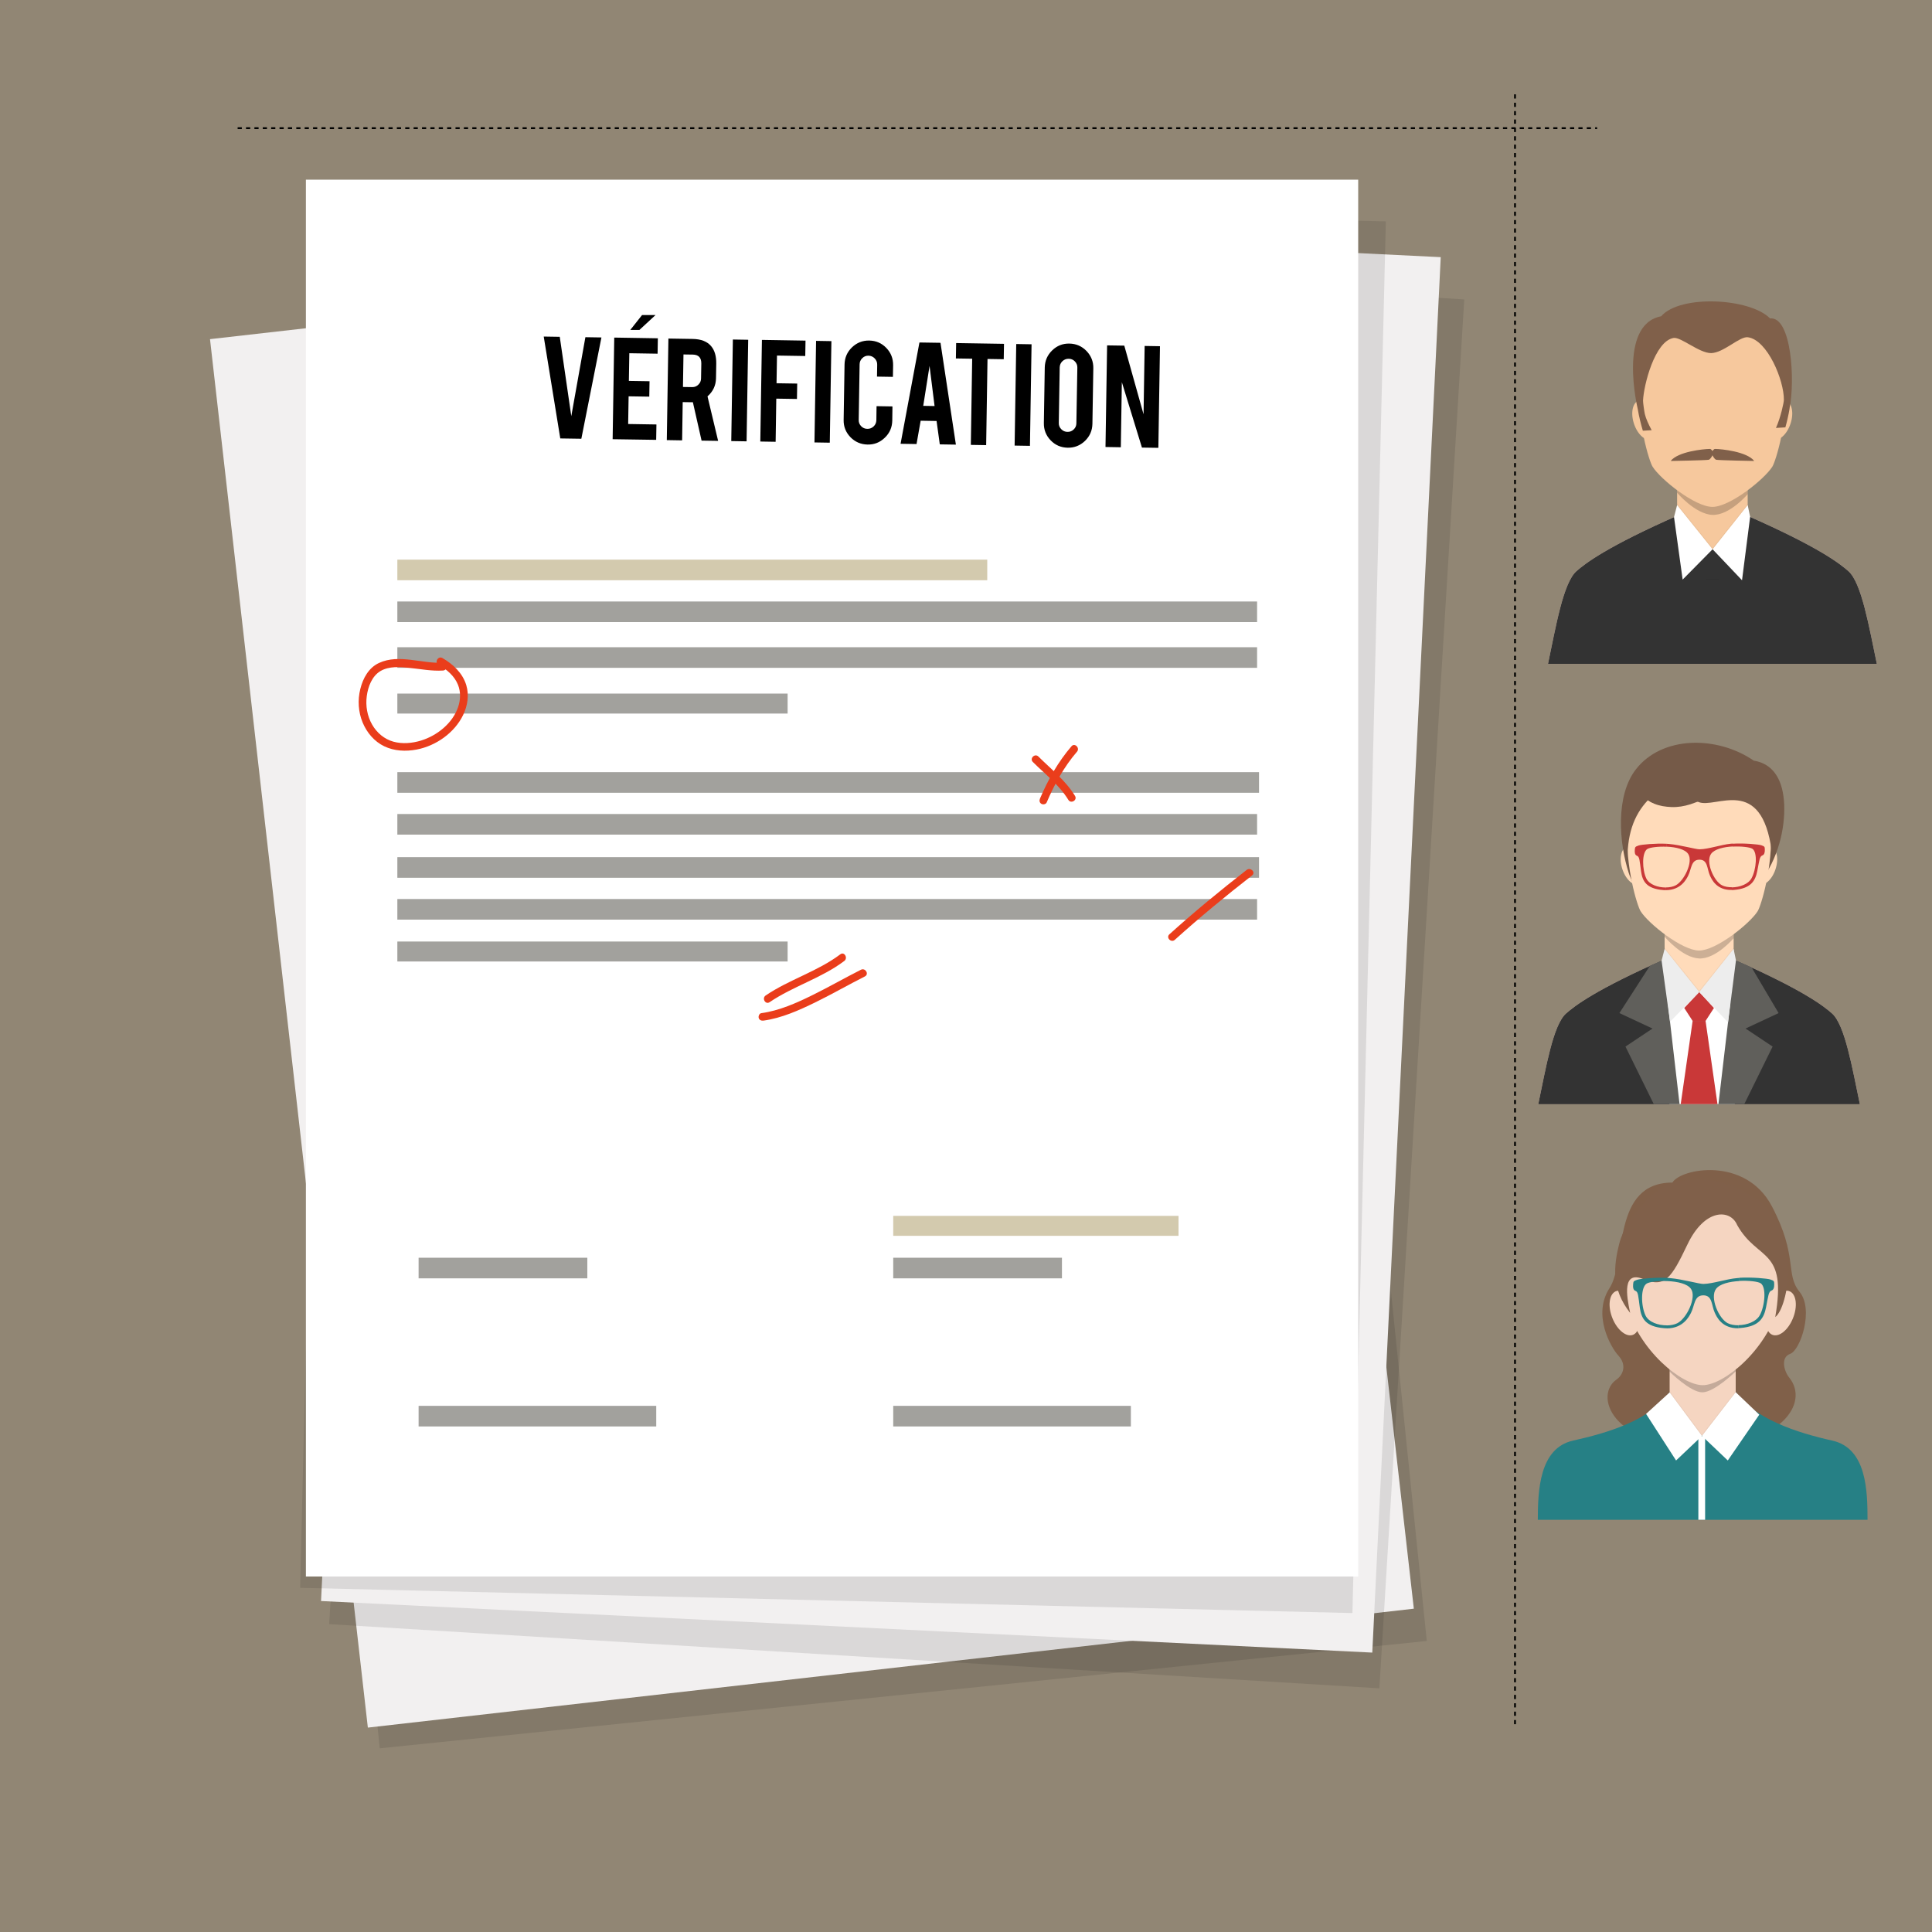 <svg enable-background="new 0 0 3000 3000" viewBox="0 0 3000 3000" xmlns="http://www.w3.org/2000/svg"><path d="m0 0h3000v3000h-3000z" fill="#918674"/><path d="m604.2 1059.2c46.4-43.7 108.8-67.6 167.8-88.9 16.5-5.9 33.1-11.7 49.6-17.5 7.2-2.6 4.1-14.2-3.2-11.6-61.3 21.8-124.7 41.9-180.1 76.9-15.1 9.6-29.6 20.4-42.6 32.7-5.6 5.3 2.9 13.7 8.5 8.4z" fill="#918674"/><path d="m1919.8 1366.8c-44.1 43.9-89.3 87.1-128 136-4.7 6 3.7 14.5 8.5 8.5 38.7-48.9 83.9-92.1 128-136 5.4-5.5-3.1-14-8.5-8.5z" fill="#ea3d1b"/><path d="m1801.8 1516.6c18.7-59.8 57-111.6 91.4-163.1 9.6-14.3 19-28.7 28-43.5 4-6.6-6.4-12.7-10.4-6.1-32.7 54.2-72.7 104.1-100.9 161-7.7 15.6-14.5 31.8-19.7 48.4-2.3 7.5 9.3 10.7 11.6 3.3z" fill="#ea3d1b"/><path d="m475.1 475.5h1634v2161h-1634z" opacity=".1" transform="matrix(.995 -.102 .102 .995 -151.973 139.909)"/><path d="m443.4 427h1634v2169h-1634z" fill="#f2f0f0" transform="matrix(.994 -.113 .113 .994 -162.896 152.289)"/><path d="m311.5 675.5h2161v1634h-2161z" opacity=".1" transform="matrix(.061 -.998 .998 .061 -182.012 2791.618)"/><path d="m283.5 626.5h2169v1634h-2169z" fill="#f2f0f0" transform="matrix(.049 -.999 .999 .049 -141.255 2738.593)"/><path d="m228.5 588.5h2161v1634h-2161z" opacity=".1" transform="matrix(.024 -1 1 .024 -127.926 2679.923)"/><path d="m475 279h1634v2169h-1634z" fill="#fff"/><path d="m650 1953h262v32h-262z" fill="#47443c" opacity=".5"/><path d="m650 2183h369v32h-369z" fill="#47443c" opacity=".5"/><path d="m617 869h916v32h-916z" fill="#d3caae"/><path d="m617 934h1335v32h-1335z" fill="#47443c" opacity=".5"/><path d="m617 1077h606v31h-606z" fill="#47443c" opacity=".5"/><path d="m1387 1888h443v31h-443z" fill="#d3caae"/><path d="m1387 1953h262v32h-262z" fill="#47443c" opacity=".5"/><path d="m1387 2183h369v32h-369z" fill="#47443c" opacity=".5"/><path d="m617 1396h1335v32h-1335z" fill="#47443c" opacity=".5"/><path d="m617 1462h606v31h-606z" fill="#47443c" opacity=".5"/><path d="m617 1331h1338v32h-1338z" fill="#47443c" opacity=".5"/><path d="m617 1199h1338v32h-1338z" fill="#47443c" opacity=".5"/><path d="m617 1264h1335v32h-1335z" fill="#47443c" opacity=".5"/><path d="m617 1005h1335v32h-1335z" fill="#47443c" opacity=".5"/><path d="m870 680.8-25.7-158.2 24.9.4 17.9 123.2 21.9-122.6 24.9.4-31.2 157.3z"/><path d="m951.3 682 2.5-157.8 67.7 1.1-.4 23.9-43.9-.7-.7 43 32.1.5-.4 23.9-32.1-.5-.7 43 43.9.7-.4 23.9z"/><path d="m1075.4 526.3c13.3.2 22.9 4 29 11.4 5.4 6.5 7.9 15.4 7.8 26.8l-.4 22.9c-.2 11.2-4.6 20.5-13.2 28.1l16.5 69.1-25.7-.4-13.5-59.6c-.7 0-1.4 0-2.1 0l-13.7-.2-.9 59.4-23.8-.4 2.5-157.7zm13.6 38.2c.1-9.1-4.3-13.8-13.4-13.9l-14.3-.2-.8 50.5 14.3.2c3.8.1 7-1.2 9.7-3.9 2.7-2.6 4.1-5.9 4.1-9.6z"/><path d="m1159.3 685.3-23.8-.4 2.5-157.7 23.8.4z"/><path d="m1204.4 686-23.8-.4 2.5-157.8 67.7 1.1-.4 23.9-43.9-.7-.7 43 32.1.5-.4 23.9-32.1-.5z"/><path d="m1288.5 687.4-23.8-.4 2.5-157.7 23.8.4z"/><path d="m1347.2 690.3c-10.5-.2-19.3-4-26.6-11.4-7.2-7.5-10.8-16.4-10.6-26.8l1.4-86.1c.2-10.5 4-19.3 11.5-26.6 7.5-7.2 16.5-10.8 26.9-10.6 10.5.2 19.3 4 26.5 11.5s10.7 16.5 10.5 26.9l-.3 18-24.7-.4.3-18.5c.1-3.8-1.2-7-3.9-9.8-2.6-2.7-5.9-4.1-9.6-4.2-3.8-.1-7 1.2-9.7 3.9-2.7 2.6-4.1 5.9-4.1 9.6l-1.4 86.3c-.1 3.8 1.2 7 3.8 9.7s5.8 4.1 9.6 4.1c3.8.1 7-1.2 9.8-3.8 2.7-2.6 4.1-5.8 4.2-9.6l.3-21.8 24.7.4-.3 22c-.2 10.5-4 19.3-11.5 26.5-7.6 7.4-16.5 10.9-26.8 10.7z"/><path d="m1429.6 653.3-6.4 36.2-24.8-.4 29.3-157.3 32.7.5 23.9 158.1-25-.4-5-36.3zm13.8-85.1-9.8 62 17.6.3z"/><path d="m1509.6 557-25.3-.4.4-23.9 74.3 1.2-.4 23.9-25.2-.4-2.1 133.8-23.8-.4z"/><path d="m1599.3 692.3-23.8-.4 2.5-157.7 23.8.4z"/><path d="m1660.5 533.5c10.5.2 19.3 4 26.6 11.5 7.2 7.5 10.8 16.5 10.6 26.9l-1.4 86.1c-.2 10.5-4 19.3-11.5 26.6-7.5 7.2-16.5 10.8-26.9 10.6-10.5-.2-19.3-4-26.5-11.5s-10.7-16.5-10.5-26.9l1.4-86.1c.2-10.5 4-19.3 11.5-26.6s16.4-10.8 26.7-10.6zm12.4 37.4c.1-3.8-1.2-7-3.8-9.7s-5.8-4.1-9.6-4.1c-3.8-.1-7 1.2-9.8 3.8-2.7 2.6-4.1 5.8-4.2 9.6l-1.4 86.3c-.1 3.8 1.2 7 3.9 9.7 2.6 2.7 5.9 4.1 9.6 4.1 3.8.1 7-1.2 9.7-3.8s4.1-5.8 4.1-9.6z"/><path d="m1745.8 536.7 29.9 106.6 1.7-106.1 23.8.4-2.5 157.8-25.5-.4-31.2-101.6-1.6 101.1-23.8-.4 2.5-157.8z"/><g clip-rule="evenodd" fill-rule="evenodd"><path d="m2596.9 1836.3c12.6-21.9 113.3-41.3 154.4 36.7s20.4 105.3 43 132.9c22.7 27.5 1.3 90.7-14.4 96.3-15.7 5.5-9.4 27.4-1.7 36.8 32.8 40.1-14.6 107.6-141.1 107-135.2-.7-161.8-79.3-127.1-103.8 11.3-8 15.7-23.3 3.3-36.9-12.4-13.5-40.9-63.9-14-105.2 26.8-41.4 3.3-163.8 97.6-163.8z" fill="#806049"/><path d="m2692.3 2157.5c-1 1.6-98.8 3.1-99.9 4.7-30.7 43.8-97.1 63-149.9 74.8-52.5 11.7-54.5 78.5-54.6 122.9h512c-.1-44.4-1.1-110.9-54.6-122.9-53.6-12-123.9-33.7-153-79.5z" fill="#268085"/><path d="m2592.6 2063.9v84.1 41.5c25.7 52.6 71.8 53.9 102.6 0v-41.5-84.1c0-67.8-102.6-67.8-102.6 0z" fill="#f5d5c1"/><path d="m2779.2 2005.2c-10.2-4.6-24.7 6.7-32.3 25.3s-5.5 37.4 4.8 42 24.7-6.7 32.3-25.3c7.6-18.5 5.5-37.3-4.8-42z" fill="#f5d5c1"/><path d="m2508.7 2005.2c10.2-4.6 24.7 6.7 32.3 25.3s5.5 37.4-4.8 42c-10.2 4.6-24.7-6.7-32.3-25.3-7.6-18.5-5.4-37.3 4.8-42z" fill="#f5d5c1"/><path d="m2592.6 2126.4v3.5s32.2 32.1 50.8 32.1 51.8-32.5 51.8-32.5v-3.1z" opacity=".2"/><path d="m2644 2150.9c-31.9 0-99.2-52.5-120-127.7-21-75.9 18.6-184.9 120-184.9s141 108.9 119.9 184.9c-20.7 75.1-88 127.7-119.9 127.7z" fill="#f5d5c1"/><path d="m2620.2 1932.5c-24.9 52.2-35 67.6-68.1 53.8s-26.8 24.8-20.8 52.4c-29.3-37.2-25.9-72.5-16.7-108.4 10-39.4 60.4-99.2 107.6-98.1 25.7-2.7 64.5.5 105.8 30.3 72.2 52 48.1 168.9 28.6 182.6 18.8-108.2-27.3-86.2-59.1-142.8-10.4-25-50.3-26.5-77.3 30.2z" fill="#80604a"/><path d="m2637.2 2230.1h10.5v129.8h-10.5z" fill="#fff"/><path d="m2592.6 2162.1-36.6 33.4 46.6 72.3 40.2-38.1z" fill="#fff"/><path d="m2695.2 2161.8 36.6 34.9-48.9 71.1-40.1-38.1z" fill="#fff"/><path d="m2699.6 2062.3c1 0 2-.1 3.1-.2 29.1-2.4 36.3-15.5 39.6-32 3.6-18.1 3.8-24.5 8.5-26.1 3.4-1.2 4.3-5.3 4.2-10s-.3-5.2-6-7.2c-4.5-1.6-29.4-3.8-48-2.7l-.1 4.9c14.7-.8 28.9 1 33 3.6 9.3 6 6.6 35.3-1.3 49.7-5.5 10-19.9 15.2-33 15.4zm-54.4-68.6c-6.4.2-32.7-7.4-51.4-9-1.3-.1-2.7-.2-4.1-.3l-.1 4.9c15.2.7 30.9 4.1 36.3 12.3 8.8 13.3-7 45.9-21.4 53.1-4.4 2.2-10.1 3.3-16.2 3.4l-.1 4.6c25.2 0 34.5-18.1 37.6-24.2 5.9-11.4 4.6-27.1 19.1-27.1 14.4 0 12.5 15.4 17.7 26.8 2.8 6.1 10.9 25 37.1 24.3l.1-4.6c-6.4.1-12.6-1-17.1-3.3-13.9-7.2-27.9-39.7-18.2-53 5.8-8.1 21.4-11.6 36.5-12.4l.1-4.9c-1.2.1-2.3.1-3.4.3-16.9 1.3-37.3 8.7-52.5 9.1zm-55.5-9.4c-18.5-1-42.9 1.3-47.4 2.9-5.8 2-6 2.5-6.4 7.2s.2 8.8 3.5 10c4.6 1.6 4.4 8 6.9 26.1 2.3 16.5 8.6 29.5 37.6 31.9 1.5.1 2.9.2 4.3.2l.1-4.6c-13.3.1-28.1-4.9-33.1-15.2-7-14.4-8-43.6 1.8-49.7 4.2-2.6 18.2-4.5 32.6-3.8z" fill="#268085"/><path d="m2592.6 2162.1 50.2 67.6 52.4-67.9v-1.4l-52.4 67.4-50.2-67.4z" opacity=".05"/><path d="m2588.4 1487.9c-110.4 48.4-143.5 74.2-156.6 85.8-20.2 17.8-31.3 84.4-43.2 140.9h249.7 249.7c-11.9-56.5-23.1-123-43.2-140.9-13.1-11.6-45-36.7-155.4-85.1z" fill="#ffdecc"/><path d="m2588.4 1487.9c-110.4 48.4-143.5 74.2-156.6 85.8-20.2 17.8-31.3 84.4-43.2 140.9h249.7 249.7c-11.9-56.5-23.1-123-43.2-140.9-13.1-11.6-45-36.7-155.4-85.1z" fill="#333"/><path d="m2584.8 1391.5v81.9 40.4c29.5 34.8 77.7 36.1 107.2 0v-40.4-81.9c-.1-66.1-107.2-66.1-107.2 0z" fill="#ffdbba"/><path d="m2526.6 1314.5c9.4-3.1 21.4 7.6 26.8 23.9s2.1 32.1-7.4 35.2c-9.4 3.1-21.4-7.6-26.8-23.9s-2.1-32 7.4-35.2z" fill="#ffdbba"/><path d="m2749.6 1314.5c-9.4-3.1-21.5 7.6-26.8 23.9-5.4 16.3-2.1 32.1 7.4 35.2 9.4 3.1 21.5-7.6 26.8-23.9 5.4-16.3 2.1-32-7.4-35.2z" fill="#ffdbba"/><path d="m2638.6 1540.4s-74.8 17.9-74.8 22.4 28.5 151.7 28.5 151.7h101.5l11.6-151.1z" fill="#fff"/><path d="m2584.8 1489.5v24.3l23.2 200.7h-40l-44-89.4 42-28-51.4-24 47.3-73.3z" fill="#605f5b"/><path d="m2691.9 1489.7v24.1l-23.5 200.7h40.1l44-89.4-42-28 51.3-24-42-71z" fill="#605f5b"/><path d="m2615.3 1565.2 13 20.1h20.1l13-20.1-22.8-24.8z" fill="#c93838"/><path d="m2628.3 1585.3-18.5 129.2h57.1l-18.5-129.2z" fill="#c93838"/><path d="m2584.8 1473.4-4.7 18.2 13.1 94.9 45.4-46.1z" fill="#ededed"/></g><path d="m2584.8 1450.7v3.9s27.4 32.5 53.5 33.7 53.7-31.5 53.7-31.5v-5.9" opacity=".2"/><path clip-rule="evenodd" d="m2723.2 1181.1c24.5 3.9 38.1 20.7 43.9 43.6 15.1 59.4-16.5 188.3-126.1 189.8-56.5.8-97.2-13.6-112-59.3s-20.9-119.4 11.3-160.7c40.6-52.1 125.7-52.6 182.9-13.4z" fill="#755a48" fill-rule="evenodd"/><path clip-rule="evenodd" d="m2638.4 1171.8c-164.9 0-101.7 225.8-90.9 243.1 11.9 19.1 64.3 61.1 90.9 61.1s79-42.1 90.9-61.1c10.8-17.3 74-243.1-90.9-243.1z" fill="#ffdbba" fill-rule="evenodd"/><path clip-rule="evenodd" d="m2558.7 1242.7c29.4 17.9 52.1-8.8 78.6 2.6s98.2-43.5 113.9 77.2c25.1-87.5-12.9-150.1-108.6-154.3-102.2-4.4-143.6 88.7-115.3 175.6-1.9-47 9.6-77.8 31.4-101.1z" fill="#755a48" fill-rule="evenodd"/><path d="m2556.1 1234.6c-1.4 6.7 7.7 11.4 12.6 13.4 8.4 3.5 17.5 4.8 26.6 5.2 10.1.4 19.9-1.3 29.5-4.3 6.5-2.1 12.8-4.7 19.2-7.2 5.8-2.2 12-3.7 16.4-8.3.9-.9.5-2.5-.7-2.8-5.3-1.6-10.4.1-15.5 1.9-5.6 2-11.2 4.1-16.9 6.1-9.2 3.3-18.6 6-28.4 6.1-7.8.1-15.7-.8-23.4-2.4-3.6-.8-7-1.9-10.4-3.5-2.9-1.4-4.8-3.2-7.4-4.9-.6-.3-1.5.1-1.6.7z" fill="#755a48"/><path clip-rule="evenodd" d="m2689.4 1382.1c.9 0 1.9-.1 2.9-.2 26.8-2.2 33.4-14.3 36.4-29.5 3.3-16.7 3.5-22.5 7.9-24.1 3.2-1.1 3.9-4.9 3.8-9.2s-.3-4.8-5.5-6.6c-4.1-1.4-27-3.5-44.2-2.4l-.1 4.5c13.5-.7 26.6.9 30.4 3.3 8.6 5.6 6.1 32.5-1.2 45.8-5 9.3-18.4 14-30.4 14.2zm-50.2-63.3c-5.9.1-30.1-6.8-47.4-8.3-1.2-.1-2.5-.2-3.8-.3l-.1 4.5c14 .6 28.5 3.8 33.5 11.3 8.2 12.3-6.5 42.3-19.7 48.9-4 2-9.3 3.1-14.9 3.1l-.1 4.2c23.2 0 31.8-16.7 34.6-22.3 5.4-10.5 4.3-25 17.6-25s11.5 14.2 16.3 24.7c2.6 5.7 10.1 23 34.2 22.3l.1-4.2c-5.9.1-11.6-.9-15.7-3.1-12.8-6.6-25.7-36.5-16.8-48.8 5.4-7.4 19.8-10.7 33.6-11.4l.1-4.5c-1.1.1-2.1.1-3.1.2-15.6 1.6-34.4 8.4-48.4 8.7zm-51.1-8.6c-17-.9-39.6 1.2-43.7 2.7-5.4 1.9-5.5 2.3-5.9 6.7-.4 4.3.2 8.1 3.3 9.2 4.2 1.5 4.1 7.3 6.4 24 2.1 15.2 7.9 27.2 34.6 29.3 1.4.1 2.7.2 4 .2l.1-4.2c-12.3.1-25.9-4.5-30.5-14-6.4-13.3-7.3-40.2 1.6-45.8 3.9-2.4 16.7-4.1 30-3.5z" fill="#c93838" fill-rule="evenodd"/><path clip-rule="evenodd" d="m2691.9 1473.4 3.7 17.9-12.3 96.2-44.7-47z" fill="#ededed" fill-rule="evenodd"/><path d="m2584.8 1473.4 53.8 67 53.3-67v-1.6l-53.3 66.7-53.8-66.7z" opacity=".05"/><path clip-rule="evenodd" d="m2628.3 1585.3h20.1l.1.7h-20.3z" fill-rule="evenodd" opacity=".1"/><path d="m369 199h2111" fill="none" stroke="#000" stroke-dasharray="6.505 6.507" stroke-miterlimit="10" stroke-width="2.835"/><path d="m2352.5 146.5v2535" fill="none" stroke="#000" stroke-dasharray="6.505 6.507" stroke-miterlimit="10" stroke-width="2.835"/><path clip-rule="evenodd" d="m2608 799.2c-112.9 49.5-146.7 75.9-160.1 87.7-20.6 18.3-32 86.3-44.2 144.1h255.3 255.4c-12.2-57.8-23.6-125.8-44.2-144.1-13.4-11.8-46-37.5-158.9-87z" fill="#ffdecc" fill-rule="evenodd"/><path clip-rule="evenodd" d="m2608 799.2c-112.9 49.5-146.7 75.9-160.1 87.7-20.6 18.3-32 86.3-44.2 144.1h255.3 255.4c-12.2-57.8-23.6-125.8-44.2-144.1-13.4-11.8-46-37.5-158.9-87z" fill="#333" fill-rule="evenodd"/><path clip-rule="evenodd" d="m2604.2 700.5v83.8 41.4c30.1 35.6 79.5 36.9 109.6 0v-41.4-83.8c0-67.5-109.6-67.5-109.6 0z" fill="#f6c89d" fill-rule="evenodd"/><path clip-rule="evenodd" d="m2544.7 621.9c9.7-3.2 21.9 7.8 27.4 24.5s2.1 32.8-7.5 36c-9.7 3.2-21.9-7.8-27.4-24.5s-2.1-32.8 7.5-36z" fill="#f6c89d" fill-rule="evenodd"/><path clip-rule="evenodd" d="m2772.8 621.9c-9.7-3.2-21.9 7.8-27.4 24.5s-2.1 32.8 7.5 36c9.7 3.2 21.9-7.8 27.4-24.5 5.6-16.7 2.2-32.8-7.5-36z" fill="#f6c89d" fill-rule="evenodd"/><path clip-rule="evenodd" d="m2604.2 784.3-4.8 18.6 13.4 97.1 46.5-47.1z" fill="#fff" fill-rule="evenodd"/><path d="m2604.2 761.1v4s28 33.2 54.7 34.4 54.9-32.2 54.9-32.2v-6.1" opacity=".2"/><path clip-rule="evenodd" d="m2659.1 475.9c-168.6 0-104 231-93 248.7 12.1 19.5 65.7 62.5 93 62.5 27.2 0 80.8-43 93-62.5 11-17.7 75.6-248.7-93-248.7z" fill="#f6c89d" fill-rule="evenodd"/><path d="m2778.8 634.1c8.8-43 3.1-143-30.3-139.7-31.1-31.6-139.4-37.4-169.1-3.3-67.9 13.1-36.4 143.6-36.4 143.6 2.1 12.7 5.1 24.3 8 34.1 4.6-.3 9.1-.6 13.7-.8-4.9-9-9-18.2-10.6-25-.9-3.9-2.9-17.9-2.8-21 1-23.5 17.9-91.8 47.2-97.2 11.4-2.1 39.9 23.6 58.6 23.5 19.6-.5 44.3-26.4 57-24.6 30.4 4.1 56.2 66.9 55.9 97.2 0 3.9-4.9 27.2-12.3 43.6 4.9-.3 9.8-.6 14.6-.9 2.5-8.7 4.8-18.7 6.6-29.4z" fill="#80604a"/><path clip-rule="evenodd" d="m2713.8 784.3 3.8 18.3-12.6 98.4-45.7-48.1z" fill="#fff" fill-rule="evenodd"/><path d="m2604.2 784.3 55.1 68.6 54.5-68.6v-1.6l-54.5 68.2-55.1-68.2z" opacity=".05"/><path clip-rule="evenodd" d="m2648.7 898.8h20.6l.1.7h-20.8z" fill-rule="evenodd" opacity=".1"/><path clip-rule="evenodd" d="m2663.2 697.1c-2.3 0-4.1 3.4-4.1 3.4s-1.8-3.5-4.1-3.4c-9.7.1-49.3 4-60.8 18.7 0 0 56-1 59.1-1.9s5.8-7 5.8-7 2.8 6.1 5.8 7c3.1.9 59.1 1.9 59.1 1.9-11.5-14.7-51.1-18.6-60.8-18.7z" fill="#80604a" fill-rule="evenodd"/><path d="m1017.9 489.2-25 23.1h-14.2l18.3-23.1z"/><path d="m1935.8 1350.8c-41.1 32-81.3 65.1-120 100-5.7 5.2 2.8 13.7 8.5 8.5 38.7-34.9 78.9-68 120-100 6-4.8-2.5-13.2-8.5-8.5z" fill="#ea3d1b"/><path d="m688 1029c-32.4 2-68.3-14-99.4.4-16.1 7.4-25 23.8-29.1 40.4-4.3 17.2-3.2 35.7 3.6 52.1 6.5 15.7 18.1 29.5 33.5 36.9 15.6 7.5 33.5 8.3 50.3 5.1 30-5.7 59-26 72.3-53.8 6.9-14.4 9.5-30.8 4.8-46.3-5.7-18.7-20.5-32.5-37-42-6.7-3.8-12.8 6.5-6.1 10.4 12.6 7.2 24.6 17.1 30.2 31 4.5 11.2 4.1 23.4.2 34.8-8.6 25.2-32.6 44.2-57.4 51.9-13.7 4.2-29 5.6-42.9 1.8-14.2-3.9-25.9-13.8-33.2-26.6-7.6-13.2-10.3-29.1-8.3-44.1 1.9-14.6 8.1-31.2 21.3-39 13.4-7.9 30.5-6.4 45.4-4.9 17.2 1.8 34.4 5.2 51.8 4.1 7.7-.7 7.7-12.7 0-12.2z" fill="#ea3d1b"/><path d="m1603.8 1183.2c18.9 18.8 41 35.7 55.1 58.8 4 6.6 14.4.6 10.4-6.1-14.7-24-37.2-41.6-56.9-61.2-5.6-5.4-14.1 3.1-8.6 8.5z" fill="#ea3d1b"/><path d="m1663.8 1158.8c-20.6 23.9-36.6 52.2-48.9 81.2-1.3 3-.9 6.4 2.2 8.2 2.5 1.5 6.9.8 8.2-2.2 11.9-28 27.1-55.7 47.1-78.8 4.9-5.8-3.6-14.3-8.6-8.4z" fill="#ea3d1b"/><path d="m1195 1556.2c36.7-24.9 80.4-37.2 116-64 6.1-4.6.1-15-6.1-10.4-35.6 26.8-79.3 39.1-116 64-6.3 4.3-.3 14.7 6.1 10.4z" fill="#ea3d1b"/><path d="m1185.6 1584.8c28.2-3.9 55.1-16 80.5-28.4 26-12.7 51.1-27.2 76.9-40.2 6.9-3.5.8-13.8-6.1-10.4-25.4 12.8-50 27-75.5 39.5-25 12.3-51.3 24.1-79.1 27.9-3.2.4-4.9 4.5-4.2 7.4 1 3.5 4.3 4.6 7.5 4.2z" fill="#ea3d1b"/></svg>